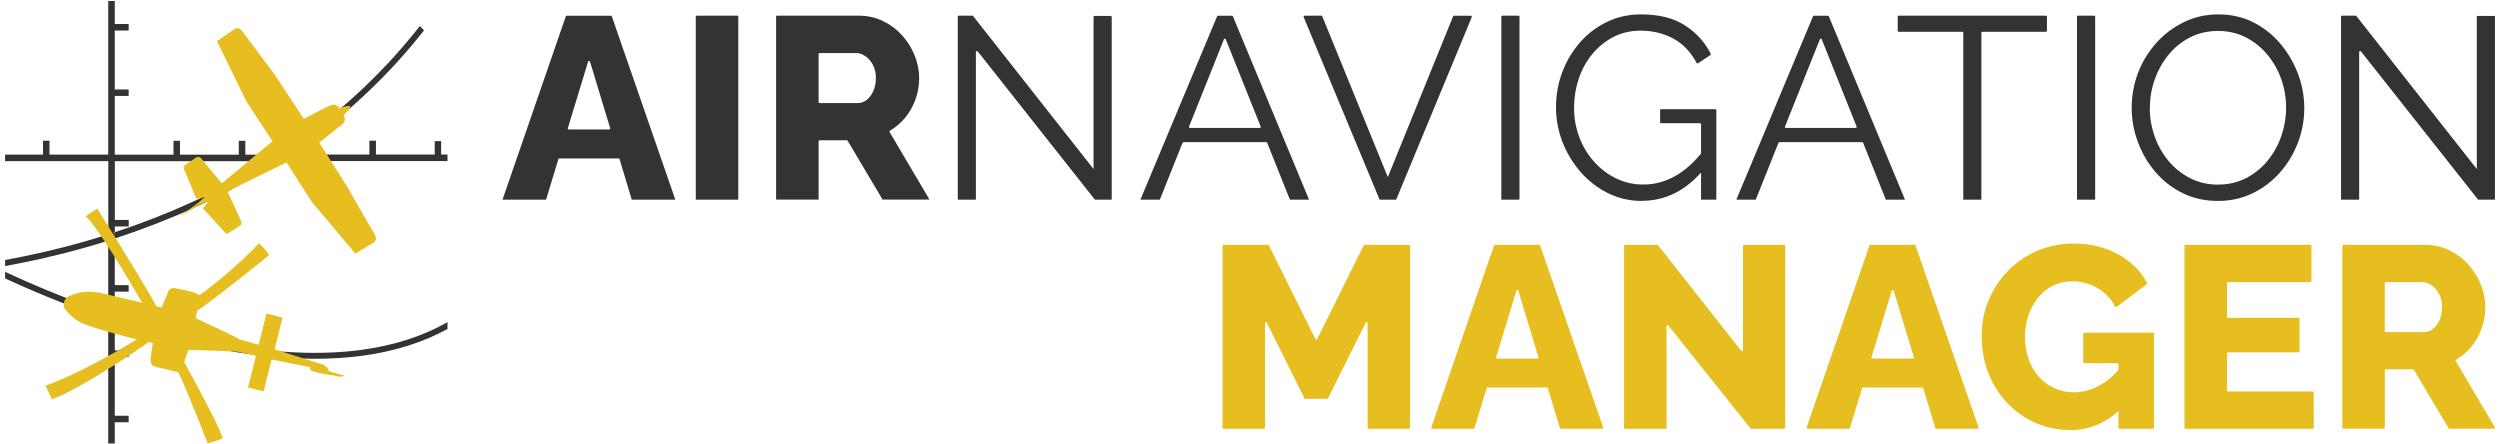 <svg viewBox="0 0 450 80" xmlns="http://www.w3.org/2000/svg"><path d="m0 0h450v80h-450z" fill="none"/><g fill="#333"><path d="m54.74 26.01c-.86.61-1.73 1.22-2.61 1.81h2.61z"/><path d="m23.16 76.01v-1.18h-2.5v-10.58h2.5v-1.17h-2.5v-5.15c-.4-.13-.79-.26-1.18-.39v22.28h1.18v-3.81z"/><path d="m23.16 52.5v-1.18h-2.5v-8.39c-.39.13-.78.25-1.18.38v13.09c.39.13.78.27 1.18.4v-4.3z"/><path d="m19.49 42.19c.39-.13.78-.25 1.18-.38v-1.05h2.5v-1.17h-2.5v-10.58h5.43s22.24 0 22.24 0c.62-.39 1.23-.78 1.84-1.17h-6.02v-2.5h-1.18v2.5h-10.58v-2.5h-1.17v2.5h-10.57v-10.57h2.5v-1.17h-2.5v-10.6h2.5v-1.18h-2.5v-4.14h-1.18v22.21 5.44h-10.57v-2.5h-1.17v2.5h-6.83v1.17h18.58z"/><path d="m79.42 25.4h-1.17v2.42h-10.58v-2.5h-1.18v2.5h-10.58v-2.5h-.22c-.32.23-.64.46-.96.69v1.81h-2.61c-.59.4-1.18.79-1.78 1.17h30.21v-1.17h-1.14v-2.42z"/><path d="m65.14 62.97c-8.8 1.19-19.17.43-30.83-2.29-4.78-1.11-9.4-2.47-13.65-3.88v1.13c4.18 1.38 8.7 2.7 13.38 3.79 8.19 1.91 15.77 2.86 22.62 2.86 3.01 0 5.88-.18 8.61-.55 5.75-.78 10.85-2.39 15.28-4.81v-1.23c-4.43 2.52-9.57 4.18-15.41 4.97z"/><path d="m19.49 56.4c-8.07-2.75-14.72-5.67-18.57-7.47v1.19c4 1.85 10.62 4.73 18.57 7.42z"/><path d="m19.49 57.54c.39.13.78.26 1.18.39v-1.13c-.39-.13-.79-.26-1.18-.4z"/><path d="m15.7 44.46c1.27-.36 2.54-.75 3.79-1.15v-1.13c-1.34.43-2.69.84-4.05 1.23-5.19 1.49-10.1 2.58-14.52 3.39v1.09c4.5-.81 9.5-1.92 14.79-3.44z"/><path d="m50.18 27.82h1.95c.88-.59 1.75-1.19 2.61-1.81v-.69h.96c7.86-5.75 14.77-12.4 20.63-19.86-.24-.27-.5-.52-.76-.77-7 8.94-15.52 16.7-25.39 23.13z"/><path d="m47.88 30.54c.83-.51 1.65-1.02 2.47-1.55h-2.01c-.33.21-.67.41-1 .62-8.09 4.94-17.04 9.02-26.67 12.19v1.13c9.83-3.21 18.97-7.36 27.22-12.39z"/><path d="m52.13 27.82h-1.95c-.61.4-1.22.79-1.84 1.17h2.01c.6-.39 1.19-.78 1.78-1.17z"/><path d="m54.74 25.32v.69c.32-.23.64-.46.96-.69z"/><path d="m20.66 41.81c-.39.13-.78.26-1.18.38v1.13c.39-.12.78-.25 1.18-.38z"/></g><path d="m59.18 66.82c-.09-1.07-1.78-1.42-1.78-1.42l-7.97-2.53 1.43-5.7-2.89-.73-1.42 5.62s-.71-.22-3.43-.98c-.94-.6-7.89-3.8-7.89-3.8l.28-1.35c3.38-2.25 12.94-10.01 12.94-10.01s-.38-.74-1.8-2.15c-4 4.16-7.94 7.32-10.82 9.42-.07-.13-.18-.26-.33-.32-.76-.35-3.62-1.03-4.35-1.01s-.88.63-.88.63l-1.16 2.86s-.36-.09-.95-.23c-2.2-4.08-10.64-17.56-10.64-17.56s-1.05.62-2.13 1.4c1.78 1.23 7.92 11.6 10.21 15.54-2.66-.64-6.1-1.46-7.51-1.77-2.45-.54-4.4-.02-5.73.62-1.22.66-.83 1.85-.83 2.01s1.46 2.06 3.36 2.86c2.47 1 6.84 2.15 9.74 2.86-10.65 6.51-16.47 8.33-16.47 8.33s.66 1.22 1.16 2.47c5.2-1.91 14.68-8.37 17.45-10.29.48.11.76.17.76.17s-.33 1.78-.41 2.92c-.09 1.15.72 1.31.72 1.31s3.13.71 3.88.94c.13.04.24.05.35.03 1.71 3.49 5.31 12.85 5.31 12.85s1.29-.32 2.74-.93c-1.05-2.94-5.25-10.6-6.96-13.69.25-.79.56-1.78.73-2.2 1.26-.05 8.73.3 8.73.3l3.45.75-1.43 5.7 2.81.71 1.44-5.74s3.39.65 7 1.4c-.86 1 4.07 1.35 4.77 1.6.7.26 1.33-.15 1.33-.15s-2.1-.49-2.8-.75z" fill="#e7be1f" fill-rule="evenodd"/><path d="m67.44 42.16c-.63-1-4.91-8.49-4.91-8.49l-5.06-8.01 4.29-3.41s.65-.59.09-1.56c0 0 1.15-.98 1.19-1.48l-.11-.17s-.99.05-1.8.51c0 0-.49-1.02-1.59-.6-1.09.42-4.85 2.46-4.85 2.46l-5.22-7.96-5.79-7.73s-.62-1.06-1.49-.49-3.13 2.2-3.13 2.2l5.35 10.93 4.63 7.05-9.11 7.59-3.71-4.48s-.37-.53-1-.12-2.07 1.43-2.07 1.43-.23.18 0 .67c.23.5 2.18 5.26 2.18 5.26l1.51-.32-1.11 1.03-3.6 2.61 3.84-2.25 1.53-.63-.96 1.3 3.93 4.33s.32.34.58.16c.26-.17 2.04-1.28 2.04-1.28s.59-.24.29-.96-2.44-5.31-2.44-5.31l10.63-5.2 4.52 7.05 7.87 9.35 3.25-1.94s.86-.54.23-1.54z" fill="#e7be1f"/><path d="m102.01 2.83h7.95c.08 0 .14.05.17.12l11.43 32.99h-7.84l-2.24-7.42h-10.93l-2.26 7.42h-7.84l11.39-32.99c.02-.07.09-.12.17-.12zm7.82 20.24-3.63-11.98c-.05-.17-.29-.17-.34 0l-3.65 11.98c-.04.12.05.23.17.23h7.28c.12 0 .21-.12.17-.23z" fill="#333"/><path d="m125.24 35.94v-32.94c0-.1.08-.18.18-.18h7.29c.1 0 .18.08.18.18v32.94z" fill="#333"/><path d="m139.7 35.94v-32.94c0-.1.08-.18.18-.18h14.7c1.59 0 3.05.33 4.38.98 1.34.65 2.48 1.51 3.43 2.57s1.69 2.25 2.24 3.59c.54 1.34.82 2.7.82 4.1s-.23 2.63-.68 3.87-1.08 2.35-1.89 3.31c-.77.92-1.67 1.68-2.69 2.29-.09.05-.11.16-.06.24l7.18 12.16h-8.44l-6.29-10.59c-.03-.05-.09-.09-.15-.09h-4.9c-.1 0-.18.08-.18.18v10.5h-7.65zm7.65-17.57c0 .1.08.18.18.18h6.86c.59 0 1.13-.19 1.61-.56s.88-.9 1.19-1.59c.31-.68.47-1.46.47-2.33 0-.93-.18-1.73-.54-2.4s-.81-1.19-1.35-1.56-1.1-.56-1.66-.56h-6.58c-.1 0-.18.08-.18.18z" fill="#333"/><path d="m175.66 9.36v26.58h-3.26v-32.94c0-.1.08-.18.18-.18h2.44c.05 0 .11.03.14.07l21.68 27.54v-27.38c0-.1.08-.18.18-.18h2.91c.1 0 .18.08.18.18v32.89h-3.03l-21.09-26.69c-.11-.13-.32-.06-.32.11z" fill="#333"/><path d="m219.24 2.83h2.51c.07 0 .14.04.17.11l13.71 33h-3.45l-4.09-10.24c-.03-.07-.09-.11-.17-.11h-14.89c-.07 0-.14.04-.17.11l-4.09 10.24h-3.5l13.81-33c.03-.07.09-.11.17-.11zm7.68 19.95-6.28-15.71c-.06-.15-.27-.15-.33 0l-6.28 15.71c-.05.12.04.25.17.25h12.55c.13 0 .21-.13.17-.25z" fill="#333"/><path d="m238.01 2.94 11.8 28.94 11.75-28.94c.03-.07.09-.11.17-.11h3.02c.13 0 .21.13.17.25l-13.61 32.86h-2.98l-13.67-32.87c-.05-.12.04-.25.17-.25h3.02c.07 0 .14.04.17.11z" fill="#333"/><path d="m270.24 35.94v-32.94c0-.1.08-.18.18-.18h2.91c.1 0 .18.08.18.18v32.94h-3.26z" fill="#333"/><path d="m295.56 36.17c-2.21 0-4.26-.47-6.16-1.42s-3.54-2.23-4.94-3.85-2.48-3.42-3.24-5.41-1.14-4.04-1.14-6.16c0-2.24.38-4.36 1.14-6.37s1.83-3.78 3.19-5.34c1.37-1.55 2.98-2.78 4.85-3.68s3.9-1.35 6.11-1.35c3.26 0 5.92.67 7.97 2.01 2.01 1.31 3.54 3 4.59 5.08.04.08.01.18-.06.23l-2.22 1.48c-.09.06-.21.03-.26-.07-1.05-1.96-2.43-3.41-4.15-4.35-1.77-.96-3.75-1.45-5.92-1.45-1.83 0-3.49.39-4.97 1.17s-2.74 1.82-3.8 3.12c-1.06 1.31-1.86 2.78-2.4 4.43s-.82 3.36-.82 5.13c0 1.87.31 3.63.93 5.29s1.51 3.14 2.66 4.43 2.48 2.3 3.99 3.03 3.13 1.1 4.87 1.1c2.02 0 3.93-.51 5.74-1.52 1.8-1.01 3.53-2.57 5.18-4.69v3.45c-3.14 3.79-6.86 5.69-11.15 5.69zm10.45-13.99h-7.01c-.1 0-.18-.08-.18-.18v-2.16c0-.1.08-.18.18-.18h9.76c.1 0 .18.08.18.18v16.1h-2.75v-13.58c0-.1-.08-.18-.18-.18z" fill="#333"/><path d="m326.51 2.83h2.51c.07 0 .14.04.17.11l13.71 33h-3.45l-4.09-10.24c-.03-.07-.09-.11-.17-.11h-14.89c-.07 0-.14.04-.17.11l-4.09 10.24h-3.5l13.8-33c.03-.07.09-.11.17-.11zm7.68 19.95-6.28-15.71c-.06-.15-.27-.15-.33 0l-6.28 15.71c-.05.12.04.25.17.25h12.55c.13 0 .21-.13.17-.25z" fill="#333"/><path d="m368.27 5.72h-11.44c-.1 0-.18.08-.18.18v30.04h-3.26v-30.04c0-.1-.08-.18-.18-.18h-11.44c-.1 0-.18-.08-.18-.18v-2.54c0-.1.08-.18.18-.18h26.5c.1 0 .18.08.18.18v2.53c0 .1-.08.18-.18.18z" fill="#333"/><path d="m373.86 35.94v-32.94c0-.1.08-.18.18-.18h2.91c.1 0 .18.08.18.18v32.94h-3.26z" fill="#333"/><path d="m399.23 36.17c-2.33 0-4.45-.47-6.34-1.4-1.9-.93-3.53-2.2-4.9-3.8s-2.43-3.4-3.17-5.41c-.75-2.01-1.12-4.06-1.12-6.18s.39-4.31 1.17-6.32 1.87-3.79 3.29-5.36c1.41-1.57 3.07-2.81 4.97-3.73s3.95-1.38 6.16-1.38c2.33 0 4.45.48 6.34 1.45 1.9.96 3.52 2.25 4.87 3.87s2.4 3.42 3.15 5.41 1.12 4.03 1.12 6.11c0 2.21-.39 4.31-1.17 6.32s-1.87 3.79-3.26 5.36c-1.4 1.57-3.05 2.81-4.94 3.71-1.9.9-3.95 1.35-6.16 1.35zm-12.27-16.79c0 1.8.3 3.54.89 5.2s1.43 3.14 2.52 4.43 2.39 2.32 3.89 3.08c1.51.76 3.16 1.14 4.97 1.14 1.9 0 3.6-.4 5.11-1.19s2.8-1.85 3.87-3.17 1.89-2.81 2.45-4.45c.56-1.65.84-3.33.84-5.04 0-1.8-.3-3.53-.89-5.18s-1.44-3.12-2.54-4.43-2.4-2.33-3.89-3.08-3.14-1.12-4.94-1.12-3.55.39-5.06 1.17-2.8 1.83-3.87 3.15-1.9 2.81-2.47 4.45c-.58 1.65-.86 3.33-.86 5.04z" fill="#333"/><path d="m424.65 9.36v26.58h-3.26v-32.94c0-.1.08-.18.18-.18h2.44c.05 0 .11.03.14.07l21.68 27.54v-27.56h3.26v33.07h-3.03l-21.09-26.69c-.11-.13-.32-.06-.32.11z" fill="#333"/><path d="m246.17 77v-18.83c0-.19-.26-.25-.34-.08l-6.79 13.59c-.03.06-.09.1-.16.1h-3.93c-.07 0-.13-.04-.16-.1l-6.75-13.58c-.08-.17-.34-.11-.34.08v18.83c0 .1-.08.18-.18.18h-7.29c-.1 0-.18-.08-.18-.18v-32.77c0-.1.08-.18.18-.18h8.01c.07 0 .13.04.16.1l8.37 16.88c.07.13.26.13.32 0l8.37-16.88c.03-.06.09-.1.16-.1h8.01c.1 0 .18.08.18.18v32.75c0 .1-.08.18-.18.18h-7.29c-.1 0-.18-.08-.18-.18z" fill="#e7be20"/><path d="m269.1 44.06h7.95c.08 0 .14.05.17.12l11.35 32.75c.04.12-.05.24-.17.24h-7.45c-.08 0-.15-.05-.17-.13l-2.17-7.16c-.02-.08-.09-.13-.17-.13h-10.67c-.08 0-.15.05-.17.13l-2.18 7.16c-.02.08-.09.13-.17.13h-7.45c-.12 0-.21-.12-.17-.24l11.3-32.75c.02-.07.09-.12.17-.12zm7.82 20.24-3.63-11.98c-.05-.17-.29-.17-.34 0l-3.65 11.98c-.04.12.05.23.17.23h7.28c.12 0 .21-.12.17-.23z" fill="#e7be20"/><path d="m299.98 58.71v18.29c0 .1-.08.18-.18.18h-7.29c-.1 0-.18-.08-.18-.18v-32.76c0-.1.08-.18.18-.18h5.8c.05 0 .11.03.14.07l14.97 19.02c.11.13.32.06.32-.11v-18.8c0-.1.08-.18.18-.18h7.24c.1 0 .18.08.18.18v32.75c0 .1-.08.18-.18.18h-5.94c-.05 0-.11-.02-.14-.07l-14.78-18.51c-.11-.13-.32-.06-.32.11z" fill="#e7be20"/><path d="m336.67 44.06h7.95c.08 0 .14.05.17.12l11.35 32.75c.04.12-.05.24-.17.24h-7.45c-.08 0-.15-.05-.17-.13l-2.17-7.16c-.02-.08-.09-.13-.17-.13h-10.67c-.08 0-.15.05-.17.13l-2.18 7.16c-.02.08-.09.13-.17.13h-7.45c-.12 0-.21-.12-.17-.24l11.3-32.75c.02-.07.09-.12.17-.12zm7.82 20.24-3.63-11.98c-.05-.17-.29-.17-.34 0l-3.65 11.98c-.04.12.05.23.17.23h7.28c.12 0 .21-.12.17-.23z" fill="#e7be20"/><path d="m372.6 77.41c-2.15 0-4.17-.41-6.09-1.24-1.91-.82-3.6-1.98-5.06-3.47s-2.62-3.28-3.47-5.36c-.86-2.08-1.28-4.4-1.28-6.95 0-2.27.43-4.41 1.28-6.41.85-2.01 2.03-3.77 3.52-5.29s3.24-2.71 5.25-3.57c2.01-.85 4.17-1.28 6.51-1.28 3.05 0 5.74.65 8.07 1.96 2.28 1.28 4 2.99 5.15 5.13.04.08.02.18-.05.23l-5.44 4.07c-.09.07-.21.04-.27-.06-.74-1.4-1.79-2.5-3.14-3.29-1.42-.82-2.95-1.24-4.59-1.24-1.24 0-2.39.26-3.43.77s-1.94 1.23-2.68 2.15c-.75.92-1.33 1.98-1.75 3.19s-.63 2.52-.63 3.92.22 2.75.65 3.96 1.04 2.26 1.82 3.15 1.7 1.58 2.78 2.08c1.07.5 2.25.75 3.52.75 1.59 0 3.11-.4 4.57-1.19 1.34-.72 2.57-1.75 3.7-3.09.11-.13.32-.05.32.12v6.93s-.02.1-.05.13c-2.63 2.61-5.69 3.91-9.18 3.91zm8.54-12.03h-5.98c-.1 0-.18-.08-.18-.18v-5.14c0-.1.08-.18.18-.18h12.37c.1 0 .18.08.18.18v16.94c0 .1-.08.18-.18.18h-6.03c-.1 0-.18-.08-.18-.18v-11.44c0-.1-.08-.18-.18-.18z" fill="#e7be20"/><path d="m416.48 70.64v6.36c0 .1-.08.18-.18.18h-22.91c-.1 0-.18-.08-.18-.18v-32.76c0-.1.08-.18.18-.18h22.49c.1 0 .18.08.18.18v6.36c0 .1-.08.18-.18.18h-14.84c-.1 0-.18.08-.18.18v6.08c0 .1.08.18.18.18h12.7c.1 0 .18.08.18.18v5.84c0 .1-.08.18-.18.18h-12.7c-.1 0-.18.08-.18.18v6.68c0 .1.08.18.18.18h15.26c.1 0 .18.08.18.18z" fill="#e7be20"/><path d="m421.61 77v-32.76c0-.1.08-.18.18-.18h14.7c1.59 0 3.05.33 4.38.98 1.34.65 2.48 1.51 3.43 2.56.95 1.06 1.69 2.25 2.24 3.59.54 1.34.82 2.7.82 4.1s-.23 2.63-.68 3.87-1.08 2.35-1.89 3.31c-.77.92-1.67 1.68-2.69 2.29-.09.05-.11.16-.06.24l7.02 11.89c.07.12-.02.27-.15.27h-8.02c-.06 0-.12-.03-.15-.09l-6.24-10.5c-.03-.05-.09-.09-.15-.09h-4.9c-.1 0-.18.08-.18.18v10.32c0 .1-.08.18-.18.18h-7.29c-.1 0-.18-.08-.18-.18zm7.65-17.4c0 .1.08.18.18.18h6.86c.59 0 1.13-.19 1.61-.56s.88-.9 1.19-1.59c.31-.68.47-1.46.47-2.33 0-.93-.18-1.73-.54-2.4s-.81-1.19-1.35-1.56-1.1-.56-1.66-.56h-6.58c-.1 0-.18.08-.18.18z" fill="#e7be20"/></svg>